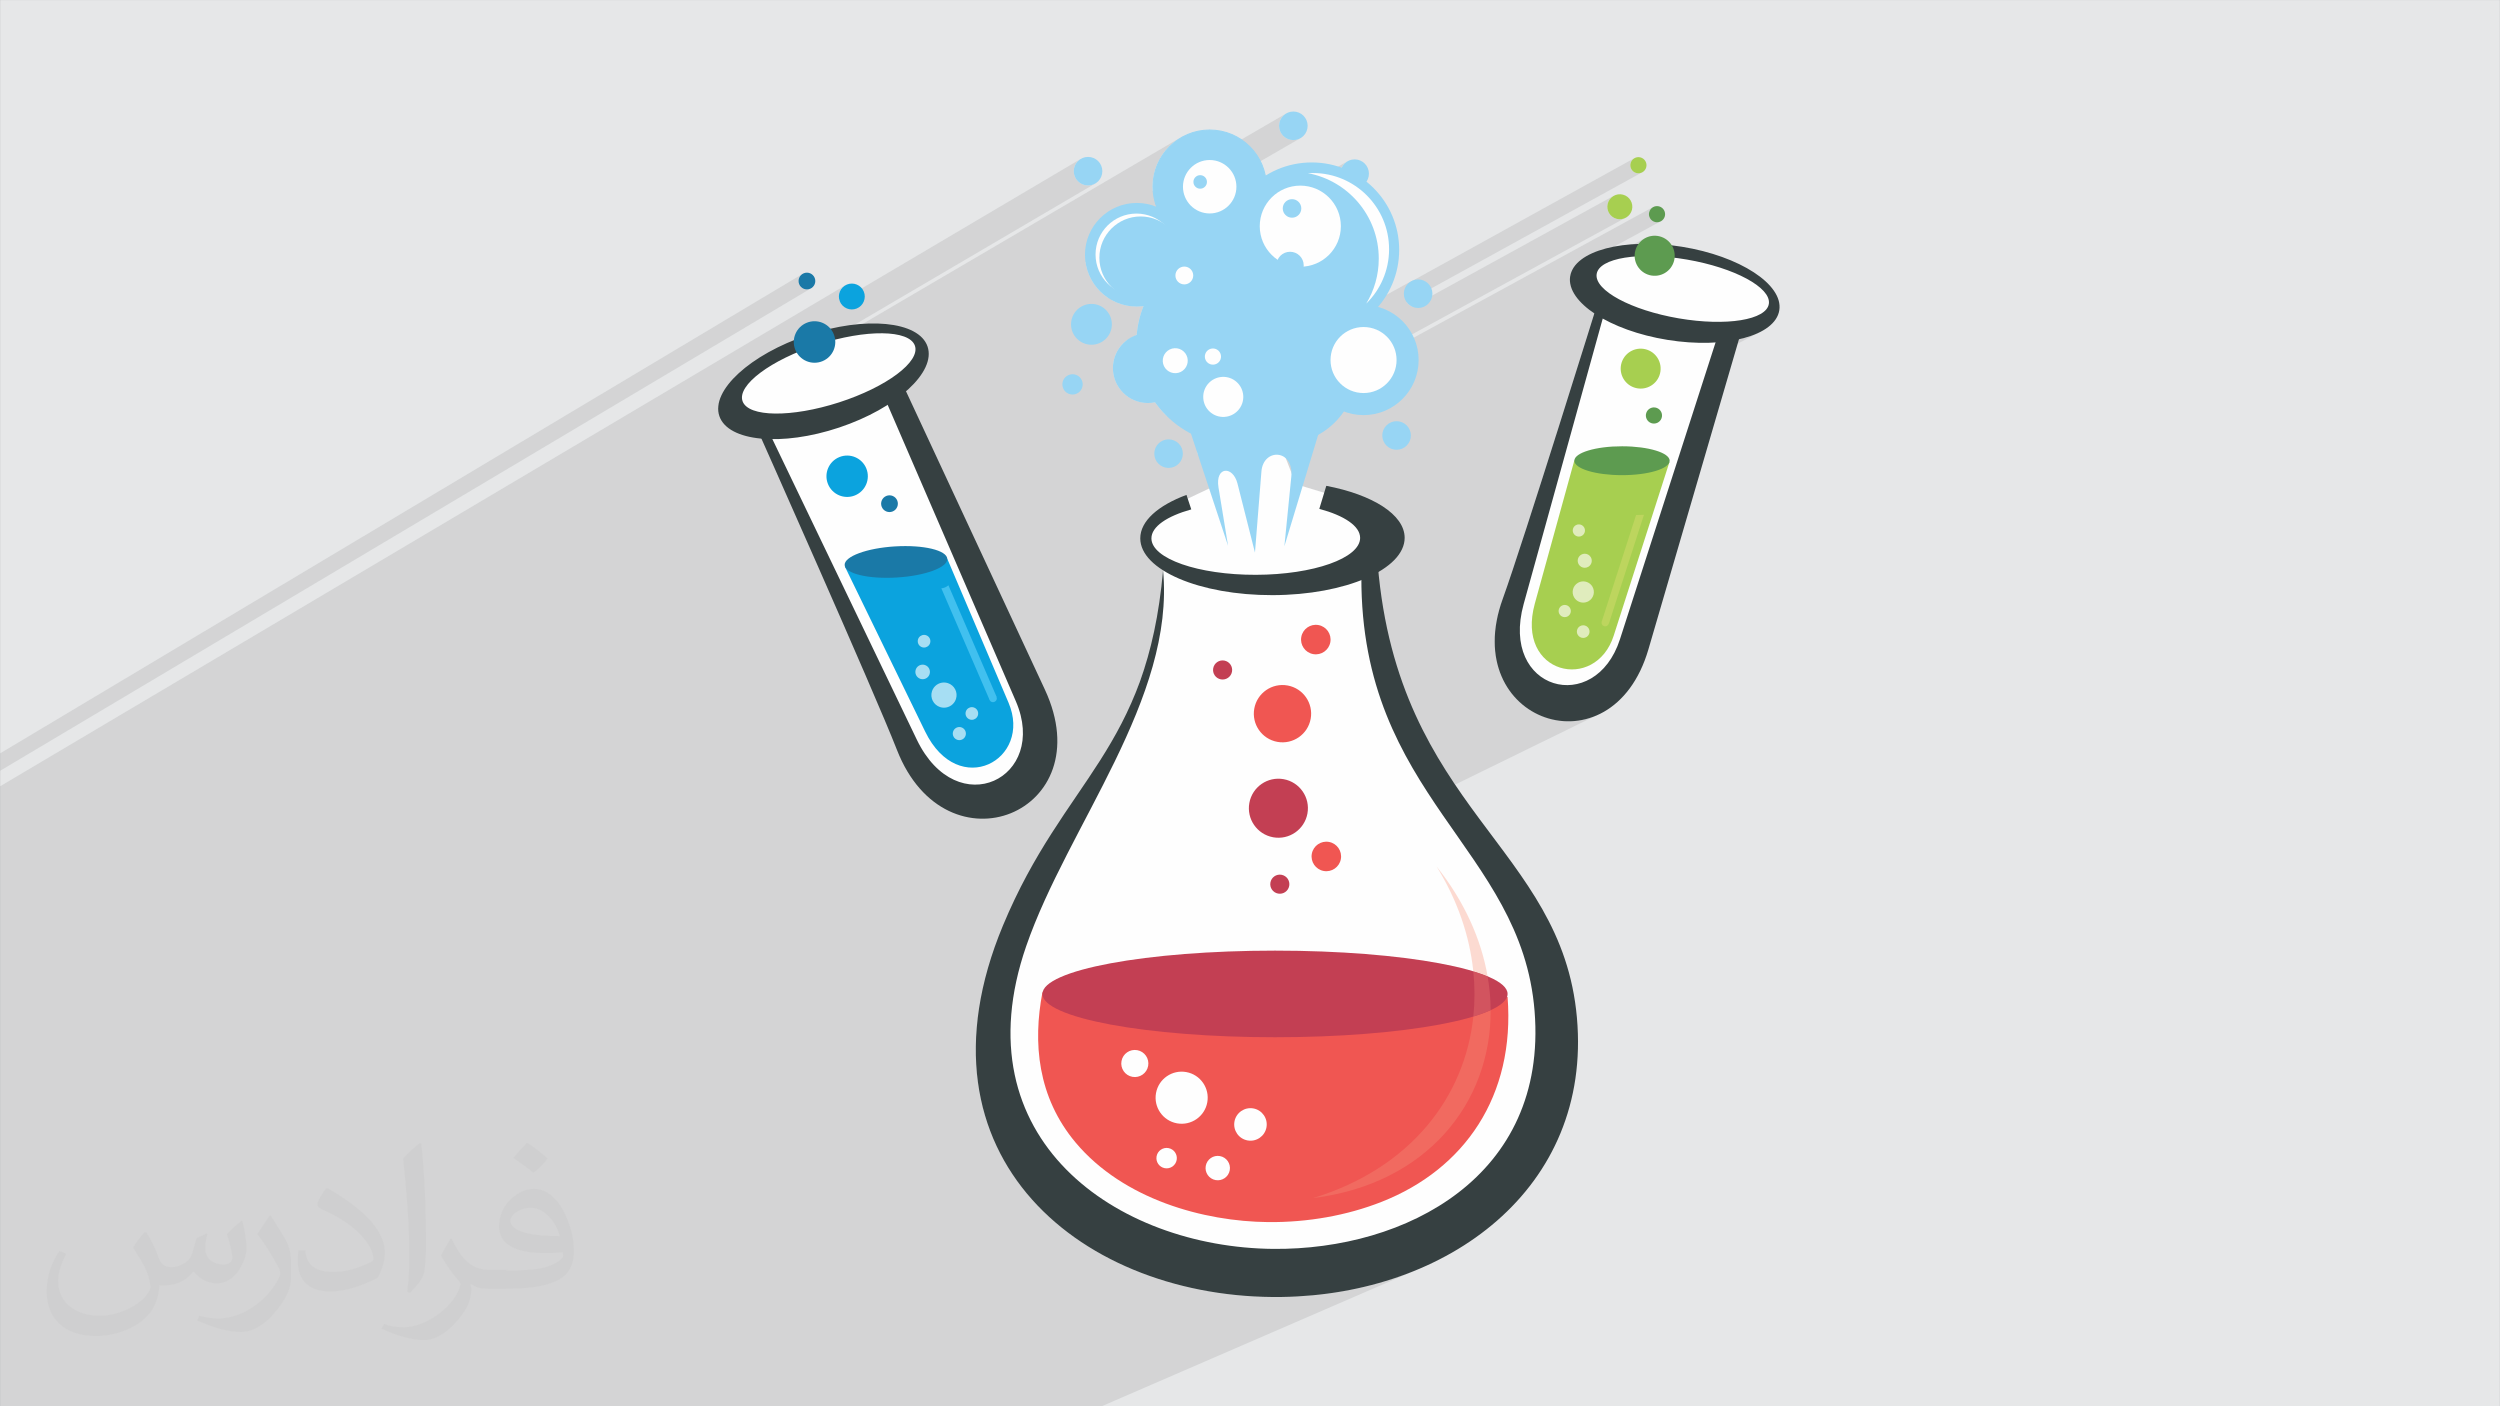 <?xml version="1.0" encoding="UTF-8"?>
<!DOCTYPE svg PUBLIC "-//W3C//DTD SVG 1.1//EN" "http://www.w3.org/Graphics/SVG/1.1/DTD/svg11.dtd">
<!-- Creator: CorelDRAW -->
<svg xmlns="http://www.w3.org/2000/svg" xml:space="preserve" width="3.703in" height="2.083in" version="1.1" style="shape-rendering:geometricPrecision; text-rendering:geometricPrecision; image-rendering:optimizeQuality; fill-rule:evenodd; clip-rule:evenodd"
viewBox="0 0 3703.33 2083.33"
 xmlns:xlink="http://www.w3.org/1999/xlink"
 xmlns:xodm="http://www.corel.com/coreldraw/odm/2003"
 enable-background="new 0 0 512 512">
 <rect x="0" y="0" width="3703.33" height="2083.33" fill="#808080" stroke="none"/>
 <defs>
  <style type="text/css">
   <![CDATA[
    .fil11 {fill:#FEFEFE}
    .fil3 {fill:#FEFEFE}
    .fil9 {fill:#F05652}
    .fil10 {fill:#C33F53}
    .fil20 {fill:#BDD55E}
    .fil15 {fill:#97D5F4}
    .fil17 {fill:#A7CF50}
    .fil8 {fill:#41C0EF}
    .fil18 {fill:#5D9B50}
    .fil6 {fill:#364041}
    .fil4 {fill:#0BA3DE}
    .fil5 {fill:#1A79A7}
    .fil0 {fill:#E6E7E8}
    .fil12 {fill:#FCDAD1;fill-rule:nonzero}
    .fil13 {fill:#F16A60;fill-rule:nonzero}
    .fil19 {fill:#E0ECBD;fill-rule:nonzero}
    .fil14 {fill:#D2545F;fill-rule:nonzero}
    .fil7 {fill:#A6DEF3;fill-rule:nonzero}
    .fil16 {fill:#97D5F4;fill-rule:nonzero}
    .fil2 {fill:#373435;fill-opacity:0.031}
    .fil1 {fill:#373435;fill-opacity:0.102}
   ]]>
  </style>
 </defs>
 <g id="Layer_x0020_1">
  <polygon class="fil0" points="-0,0.07 3703.33,0.07 3703.33,2083.26 -0,2083.26 "/>
  <path class="fil1" d="M274.51 2083.26l-214.15 0 -60.36 0 0 -63.3 0 -46.03 0 -81.13 0 -3.91 0 -75.13 0 -38.49 0 -3.19 0 -2.27 0 -1.78 0 -3.32 0 -21.93 0 -10.1 0 -0.37 0 -3.57 0 -14.31 0 -5.74 0 -2.13 0 -1.4 0 -12.56 0 -5.07 0 -4.34 0 -5.32 0 -2.6 0 -2.89 0 -7.05 0 -2.94 0 -3.81 0 -11.74 0 -3.5 0 -2.16 0 -2.44 0 -0.56 0 -4.58 0 -21.5 0 -1.19 0 -0.22 0 -0.99 0 -0.29 0 -5.4 0 -3.96 0 -5.41 0 -2.99 0 -9.19 0 -6.43 0 -3.48 0 -0.39 0 -26.11 0 -4.09 0 -62.68 0 -1.87 0 -4.85 0 -15.54 0 -7.57 0 -2.03 0 -0.87 0 -15.42 0 -3.81 0 -11.56 0 -4.26 0 -25.2 0 -2.63 0 -3.76 0 -8.72 0 -32.02 0 -0.06 0 -21.53 0 -2.71 0 -7.41 0 -4.47 0 -4.44 0 -11.85 0 -10.22 0 -5.76 0 -1.36 0 -28.1 0 -0.66 0 -0.49 0 -10.96 0 -5.15 0 -2.88 0 -16.7 0 -0.19 0 -7.08 0 -3.89 0 -1.22 0 -8.29 0 -2.06 0 -0.07 0 -16.81 1251.15 -741.55 -2.91 2.39 -2.35 2.86 -1.75 3.24 -1.1 3.51 -0.41 3.69 0.31 3.76 1.07 3.66 355.9 -210.35 -3.13 2.58 -2.59 3.13 -1.95 3.59 -1.24 3.98 -0.43 4.27 0.43 4.26 1.24 3.97 1.95 3.59 2.59 3.13 3.13 2.59 3.59 1.95 3.98 1.24 4.27 0.43 4.27 -0.43 3.97 -1.24 3.6 -1.95 -559.11 328.14 -0.57 3.56 0.06 2.43 687.6 -403.2 -6.99 4.24 -6.53 4.88 -6.02 5.47 -5.47 6.02 -4.88 6.52 -3.55 5.83 73.83 -43.21 0 0.78 -74.55 43.63 -3.55 7.37 -2.85 7.79 -2.09 8.12 -1.28 8.42 -0.44 8.67 0.09 3.86 0.18 2.71 196.59 -114.37 -3.13 2.59 -2.58 3.13 -1.95 3.59 -1.24 3.97 -0.43 4.27 0.43 4.27 1.24 3.97 1.95 3.6 2.58 3.13 3.13 2.58 3.6 1.95 3.97 1.24 4.27 0.43 4.27 -0.43 3.97 -1.24 3.6 -1.95 -319.63 184.66 0.65 4.28 1.89 7.36 2.58 7.06 1.24 2.56 264.34 -152.16 -3.75 2.23 -260.57 149.98 1.97 4.09 3.85 6.33 4.42 5.91 4.95 5.45 5.45 4.96 5.91 4.42 0.72 0.44 353.36 -201.98 -2.37 1.79 -2.09 2.1 -1.78 2.37 -1.44 2.61 -341.98 195.35 1.91 1.16 6.71 3.23 7.06 2.58 7.36 1.89 7.62 1.16 7.85 0.4 1.25 -0.01 1.24 -0.03 1.24 -0.05 1.23 -0.07 1.23 -0.09 1.22 -0.11 1.22 -0.13 1.21 -0.15 -1.9 5.05 -1.72 5.14 -1.54 5.22 -1.36 5.3 -1.17 5.37 -0.98 5.44 -0.78 5.5 -0.58 5.57 -16.74 9.46 -0.5 0.4 -2.9 2.7 -2.69 2.91 -2.46 3.11 -2.22 3.3 -1.96 3.47 -1.7 3.63 -1.42 3.78 -1.13 3.91 -0.82 4.04 -0.5 4.14 -0.17 4.24 0.27 5.3 0.78 5.14 1.28 4.97 1.74 4.76 2.18 4.53 2.6 4.27 2.98 3.99 3.34 3.68 3.68 3.35 3.99 2.98 4.27 2.59 4.53 2.18 4.76 1.74 4.96 1.28 5.14 0.78 5.3 0.27 1.35 -0.02 1.34 -0.05 1.33 -0.09 1.32 -0.12 1.31 -0.15 1.3 -0.18 1.29 -0.22 1.28 -0.25 2.64 3.6 2.74 3.52 2.84 3.43 2.94 3.34 3.04 3.26 3.13 3.17 0.4 0.38 360.27 -199.15 -1.74 1.43 333.82 -184.51 -1.86 1.35 -1.58 1.7 -1.23 2.01 -0.83 2.28 -0.36 2.39 0.12 2.35 0.57 2.24 0.98 2.08 1.35 1.86 1.69 1.57 2 1.24 2.28 0.83 2.4 0.36 2.35 -0.12 2.25 -0.57 2.08 -0.98 -349.53 192.44 2.11 2.56 3.13 2.58 2.98 1.62 298.23 -163.92 -2.87 2.09 -2.43 2.62 -1.91 3.09 -1.29 3.52 -0.57 3.7 0.18 3.63 0.87 3.47 1.51 3.22 2.09 2.87 2.63 2.43 3.1 1.91 3.52 1.29 3.7 0.56 3.63 -0.18 3.47 -0.87 3.21 -1.51 -635.8 347.33 1.7 5.12 673.66 -367.68 -1.86 1.35 -1.57 1.7 -1.24 2.01 -0.83 2.28 -0.36 2.4 0.12 2.35 0.56 2.24 0.98 2.08 1.35 1.86 1.69 1.57 2 1.24 2.28 0.83 2.4 0.37 2.35 -0.12 2.24 -0.56 2.08 -0.98 -131.07 71.26 -0.4 0.65 -2.08 4.9 -1.24 5.14 -0.35 3.49 0 0.24 111.41 -60.46 -3.65 2.34 -3.28 2.86 -2.85 3.33 -101.6 55.11 0 0.09 0.42 3.52 0.78 3.52 1.14 3.52 1.49 3.52 1.83 3.51 2.17 3.49 2.49 3.47 2.81 3.44 3.12 3.41 3.41 3.37 3.71 3.33 3.99 3.28 4.26 3.23 4.53 3.17 -2.45 7.86 -2.79 8.93 -3.1 9.93 -3.39 10.85 -3.66 11.7 -3.91 12.49 -4.13 13.19 -4.34 13.83 -4.52 14.39 -4.68 14.88 -4.81 15.3 -4.93 15.65 -5.03 15.92 -4.94 15.64 270.94 -142.25 6.2 -1.5 5.93 -1.67 5.65 -1.84 5.36 -2.02 5.05 -2.18 4.73 -2.34 -305.99 160.52 -3.17 10.01 -5.17 16.3 -5.18 16.29 -5.16 16.2 -5.13 16.04 -5.06 15.8 -4.98 15.49 -4.88 15.11 -4.75 14.66 -4.6 14.14 -4.43 13.54 -4.24 12.87 -4.02 12.13 -3.78 11.31 -3.53 10.43 -3.24 9.47 -2.94 8.43 -2.61 7.33 -5.34 16.77 -3.71 16.13 -2.16 15.47 -0.7 14.78 0.68 14.06 1.97 13.3 3.18 12.52 4.3 11.7 5.33 10.86 6.29 10 7.15 9.09 7.93 8.16 8.63 7.2 9.24 6.21 9.76 5.19 10.2 4.14 10.55 3.06 10.82 1.95 11 0.81 11.1 -0.36 11.11 -1.56 11.04 -2.79 10.87 -4.04 -916.81 448.78 -1.65 13.78 -1.37 27.75 0.6 26.87 2.5 25.98 4.33 25.08 6.1 24.15 7.79 23.22 9.41 22.27 10.97 21.3 12.45 20.33 13.87 19.33 15.21 18.33 16.5 17.31 17.7 16.27 18.83 15.22 19.91 14.15 20.9 13.07 21.83 11.98 22.69 10.87 23.48 9.74 24.19 8.61 24.85 7.45 25.43 6.29 25.94 5.11 26.37 3.91 26.75 2.7 27.05 1.48 27.28 0.24 22.93 -0.78 22.71 -1.66 22.45 -2.54 22.15 -3.41 21.82 -4.26 21.45 -5.11 21.04 -5.95 20.59 -6.77 20.11 -7.59 19.59 -8.39 -480.78 208.33 -104.35 0 -1253.63 0zm-274.51 -941.51l0 -14.73 0 -10.96 1188.39 -710.04 -1.89 1.55 -1.52 1.85 -1.13 2.1 -0.71 2.27 -0.27 2.38 0.21 2.43 0.71 2.41 1.17 2.22 1.54 1.89 1.85 1.52 2.09 1.13 2.27 0.72 2.39 0.27 2.43 -0.21 2.41 -0.71 2.22 -1.17 -1202.16 715.22 0 -0.13z"/>
  <path class="fil2" d="M217.02 1826.24c7,11 12,21 16,32 3,7 5,19 21,19 5,0 11,-1 17,-5 7,-3 12,-9 14,-17l6 -21 15 -7 1 1c-2,8 -3,16 -3,21 0,18 15,24 27,24 7,0 13,-3 13,-10 0,-8 -4,-22 -8,-35 7,-7 14,-14 22,-20l1 1c4,15 6,30 6,40 0,10 -4,20 -8,27 -7,14 -20,25 -36,25 -12,0 -25,-6 -34,-17l-1 0c-9,11 -22,20 -43,20l-7 0c-1,14 -4,24 -9,33 -13,25 -50,42 -85.01,42 -49,0 -73.01,-28 -73.01,-66 0,-23 8,-45 19,-60l10 4c-7,14 -12,27 -12,40 0,35 29,52 62,52 30,0 68.01,-19 75.01,-42 -3,-25 -12,-36 -26,-59 4,-7 10,-15 17,-23l1 0 0 0 2 1 0.02 -0.01zm564.05 -133.01c10,6 20,14 30,23 -6,8 -12,15 -21,21 -10,-8 -20,-15 -30,-22 7,-8 14,-15 20,-22l0 0 1 0 0 -0zm5 96.01c-17,0 -30,11 -30,19 0,17 33,23 73.01,23 -5,-20 -22,-42 -43,-42zm-37 93.01c22,0 41,-1 55,-4 16,-4 30,-12 30,-18 0,-1 0,-3 -1,-5 -9,1 -19,1 -29,1 -29,0 -52,-7 -61,-23 -2,-5 -4,-10 -4,-16 0,-16 7,-32 19,-42 10,-9 21,-14 33,-14 20,0 37,16 48,42 6,14 11,30 11,51 0,14 -4,25 -12,34 -16,15 -45,21 -90.01,21l-20 0 0 0 -5 0c-11,0 -19,-2 -25,-7l-1 0c0,3 1,5 1,7 0,10 -3,23 -10,33 -20,30 -42,43 -60,43 -19,0 -42,-7 -63,-17l4 -7c7,3 16,5 29,5 34,0 78.01,-33 84.01,-64 -1,-3 -3,-6 -7,-10 -10,-12 -16,-22 -22,-32 5,-10 10,-18 14,-25l2 0c14,29 28,46 57,46l5 0 0 0 21 0 0 0 -3 1 -0 -0zm-146.01 31c2,-14 3,-29 3,-43l0 -21c0,-39 -5,-96.01 -9,-133.01 7,-8 17,-17 25,-23l2 1c5,47 7,101.01 7,151.01 0,13 -1,26 -2,35 -1,12 -8,21 -22,35l-3 -1 0 0 -1 -1 -0 0zm-151.02 -62.01c1,18 10,33 41,33 20,0 36,-5 55,-14 3,-1 5,-3 5,-5 0,-12 -9,-27 -24,-41 -14,-13 -34,-25 -51,-32 -6,-3 -8,-5 -8,-8 0,-5 7,-16 13,-24l2 0c20,11 43,27 60,44 15,16 25,33 25,51 0,13 -4,26 -11,38 -22,11 -46,20 -70.01,20 -29,0 -48,-14 -48,-45 0,-3 0,-9 1,-16l10 0 0 0 0 -1 0 0zm-52 -52l18 29c7,11 13,22 13,41l0 24c0,19 -12,39 -32,60 -15,14 -29,20 -42,20 -19,0 -40,-6 -65,-17l3 -7c8,2 17,4 28,4 36,0 72.01,-26 89.01,-58 2,-4 3,-7 3,-9 0,-4 -2,-8 -4,-11 -9,-17 -19,-33 -30,-47 6,-9 12,-18 18,-27l1 0 0 0 0 -2 0 -0z"/>
  <g id="_2369313719280">
   <path class="fil3" d="M2616.31 474.53c-6.2,5.32 -54.44,20.42 -54.44,20.42l-158.26 510.91 -49.05 29.16 -50.37 0 -51.69 -29.16 -18.56 -33.14c0,0 -0,-37.12 1.32,-45.07 1.33,-7.95 140.97,-463.08 140.97,-463.08l-30.95 -48.59 11.93 -27.83 42.44 -14.43 92.52 2.01 63.02 16.76 55.65 26.82 17.43 26.82 -11.96 28.41z"/>
   <path class="fil3" d="M1077.4 602.49c0,0 10.02,-35.47 17.73,-43.18 7.71,-7.7 91.76,-52.43 91.76,-52.43l84.81 -17.73 59.37 2.31 33.93 19.28 -6.17 37.01 -30.59 42.99 201.63 430.37c0,0 6.89,80.8 5.91,86.71 -0.98,5.91 -35.47,66.02 -35.47,66.02 0,0 -35.48,11.83 -49.27,13.8 -13.79,1.97 -24.63,-0 -33.5,-5.92 -8.87,-5.91 -67.99,-46.31 -67.99,-46.31l-162.59 -376.41 -57.37 -122.74 -52.21 -33.77z"/>
   <path class="fil3" d="M1919.59 717.24l78.24 23.85 49.18 42.48c0,0 -17.89,41.72 -20.87,46.2 -2.98,4.47 -8.19,21.61 -3.72,35.02 4.47,13.41 61.85,212.37 61.85,212.37 0,0 170.82,268.37 175.76,274.28 4.93,5.91 37.45,106.43 37.45,106.43l6.9 67.02c0,0 -56.61,227.75 -92.49,252.09 -35.87,24.35 -162.71,107.63 -231.9,107.63 -69.19,0 -327.99,-28.19 -372.83,-85.84 -44.84,-57.65 -126.84,-151.19 -133.25,-176.81 -6.41,-25.62 12.81,-174.24 12.81,-196.02 0,-21.78 108.91,-229.34 108.91,-229.34l60.48 -95.48 30.24 -85.45 25.65 -70.31 6.05 -34.45 5.56 -76.33c0,0 -25.22,-27.76 -25.22,-30.28 0,-2.52 2.09,-15.92 4.61,-19.69 2.52,-3.77 27.65,-32.26 27.65,-32.26l64.52 -30.58 0.31 -39.29 -65.61 -94.6 -38.45 -29.74 28.33 -51.41 -19.93 -71.31 49.62 -85.43c0,0 121.49,61.76 124.4,74.36 2.91,12.6 -4.84,162.81 -4.84,162.81l50.6 130.09z"/>
   <g>
    <path class="fil4" d="M1403.26 827.92l90.68 213.06c35.94,84.46 -74,144.52 -123.51,42.77l-118.96 -244.48 151.8 -11.36z"/>
    <path class="fil5" d="M1326 809.45c42,-2.54 76.58,5.74 77.24,18.46 0.67,12.73 -32.85,25.11 -74.83,27.64 -42,2.55 -76.58,-5.72 -77.24,-18.46 -0.66,-12.72 32.85,-25.11 74.83,-27.65z"/>
    <path class="fil6" d="M1212.2 510.33c-70.48,22.76 -120.74,60.41 -112.25,84.08 8.49,23.69 72.51,24.44 142.99,1.68 70.48,-22.76 120.73,-60.41 112.25,-84.1 -8.49,-23.68 -72.51,-24.43 -142.99,-1.67zm-15.78 -13.91c-85.16,28.48 -143.74,82.22 -130.85,120.03 12.9,37.81 92.39,45.37 177.55,16.89 85.17,-28.48 143.75,-82.22 130.85,-120.02 -12.89,-37.81 -92.39,-45.37 -177.55,-16.9z"/>
    <path class="fil6" d="M1337.22 569.27l210.56 452.3c84.93,182.45 -146.19,276.18 -219.18,89.24 -33.78,-86.52 -207.52,-476.33 -207.52,-476.33l17.03 3.56 219.92 457.61c59.78,124.37 196.04,57.16 146.72,-56.9l-197.3 -456.21 29.77 -13.27z"/>
    <path class="fil7" d="M1366.72 1006.2c-1.1,0 -2.22,-0.17 -3.33,-0.52 -5.67,-1.84 -8.78,-7.93 -6.94,-13.59 1.48,-4.56 5.71,-7.46 10.26,-7.46 1.1,0 2.22,0.17 3.33,0.52 5.67,1.83 8.78,7.93 6.93,13.6 -1.47,4.56 -5.71,7.46 -10.26,7.46z"/>
    <path class="fil7" d="M1398.33 1048.41c-1.91,0 -3.85,-0.29 -5.77,-0.91 -9.81,-3.17 -15.19,-13.7 -12.01,-23.51 2.56,-7.89 9.89,-12.92 17.76,-12.92 1.91,0 3.84,0.3 5.76,0.91 9.8,3.19 15.19,13.71 12,23.51 -2.55,7.9 -9.88,12.92 -17.74,12.92z"/>
    <path class="fil7" d="M1439.62 1066.35c-0.96,0 -1.94,-0.15 -2.89,-0.46 -4.93,-1.6 -7.63,-6.88 -6.03,-11.81 1.28,-3.97 4.96,-6.49 8.91,-6.49 0.96,0 1.93,0.15 2.89,0.46 4.93,1.59 7.63,6.88 6.03,11.81 -1.29,3.96 -4.96,6.49 -8.91,6.49z"/>
    <path class="fil7" d="M1421.08 1096.47c-0.99,0 -2,-0.15 -3,-0.48 -5.11,-1.65 -7.91,-7.13 -6.25,-12.22 1.34,-4.11 5.15,-6.73 9.25,-6.73 0.99,0 2,0.16 2.99,0.48 5.1,1.65 7.89,7.13 6.24,12.23 -1.33,4.11 -5.14,6.72 -9.24,6.72z"/>
    <path class="fil4" d="M1266.39 733.94c15.69,-6.36 23.24,-24.24 16.88,-39.93 -6.37,-15.69 -24.24,-23.24 -39.92,-16.88 -15.69,6.37 -23.24,24.24 -16.89,39.93 6.37,15.69 24.24,23.24 39.93,16.88z"/>
    <path class="fil5" d="M1218.12 535.13c15.74,-6.38 23.32,-24.31 16.94,-40.04 -6.39,-15.74 -24.32,-23.32 -40.06,-16.94 -15.74,6.38 -23.31,24.31 -16.93,40.05 6.38,15.74 24.31,23.32 40.05,16.93z"/>
    <path class="fil4" d="M1269.01 457.04c9.81,-3.98 14.54,-15.17 10.56,-24.98 -3.98,-9.82 -15.17,-14.54 -24.99,-10.56 -9.81,3.97 -14.54,15.16 -10.56,24.98 3.98,9.81 15.17,14.54 24.99,10.56z"/>
    <path class="fil5" d="M1199.94 427.84c6.35,-2.57 9.41,-9.81 6.83,-16.16 -2.57,-6.35 -9.81,-9.41 -16.16,-6.84 -6.35,2.58 -9.42,9.82 -6.83,16.17 2.57,6.34 9.81,9.41 16.16,6.83z"/>
    <path class="fil5" d="M1322.26 757.69c6.35,-2.58 9.41,-9.81 6.84,-16.17 -2.57,-6.35 -9.81,-9.41 -16.17,-6.83 -6.34,2.57 -9.41,9.81 -6.83,16.17 2.58,6.34 9.81,9.41 16.17,6.83z"/>
    <path class="fil7" d="M1368.81 959.3c-0.96,0 -1.93,-0.15 -2.89,-0.46 -4.93,-1.6 -7.62,-6.89 -6.02,-11.81 1.28,-3.97 4.96,-6.49 8.91,-6.49 0.96,0 1.93,0.14 2.89,0.46 4.92,1.59 7.63,6.88 6.02,11.8 -1.28,3.97 -4.96,6.5 -8.91,6.5z"/>
    <path class="fil8" d="M1404.87 867.03l71.31 165.02 -10.59 4.22 -71.19 -164.69c3.9,-0.33 7.57,-1.94 10.46,-4.54z"/>
    <path class="fil8" d="M1472.69 1029.21c2.97,0.96 4.59,4.15 3.63,7.11 -0.96,2.96 -4.15,4.59 -7.1,3.63 -2.97,-0.96 -4.59,-4.15 -3.63,-7.12 0.96,-2.97 4.15,-4.57 7.1,-3.63z"/>
    <path class="fil6" d="M1964.69 719.73c68.33,13.04 116,42.52 116.09,76.93 0.11,46.69 -87.48,84.75 -195.63,85.01 -108.16,0.26 -195.93,-37.38 -196.04,-84.07 -0.07,-25.74 26.5,-48.83 68.45,-64.44l7.11 21.49c-36,10.04 -59.09,25.55 -59.05,42.91 0.08,30.03 69.34,54.2 154.73,54 85.38,-0.2 154.54,-24.71 154.46,-54.75 -0.05,-17.55 -23.74,-33.1 -60.47,-42.95l10.35 -34.12z"/>
    <path class="fil6" d="M2016.64 854.7c-0.92,325.54 237.28,401.32 256.61,643.24 19.61,245.37 -191.46,353.88 -386.73,352.22 -232.25,-1.98 -465.2,-162.86 -366.35,-448.67 61.59,-178.08 220.79,-366.02 202.7,-556.94 -23.54,268.44 -146.19,308.17 -237.12,526.43 -143.61,344.69 120.68,554.55 412.67,550.41 245.61,-3.48 460.06,-160.29 437.55,-413.76 -22.54,-253.65 -264.57,-308.31 -295.05,-671.14l-24.28 18.21z"/>
    <path class="fil9" d="M1907.37 1015.5c23.07,4.19 38.38,26.28 34.19,49.35 -4.19,23.08 -26.29,38.38 -49.35,34.19 -23.07,-4.19 -38.38,-26.28 -34.2,-49.35 4.19,-23.07 26.29,-38.37 49.36,-34.19z"/>
    <path class="fil10" d="M1901.54 1154.31c23.76,4.31 39.54,27.07 35.22,50.83 -4.31,23.78 -27.07,39.54 -50.83,35.22 -23.76,-4.31 -39.54,-27.07 -35.23,-50.84 4.32,-23.78 27.09,-39.54 50.85,-35.22z"/>
    <path class="fil9" d="M1968.65 1247.26c11.88,2.16 19.76,13.55 17.61,25.43 -2.16,11.87 -13.52,19.76 -25.42,17.61 -11.89,-2.17 -19.77,-13.55 -17.61,-25.43 2.15,-11.88 13.54,-19.77 25.42,-17.61z"/>
    <path class="fil10" d="M1898.37 1295.94c7.69,1.4 12.79,8.76 11.39,16.44 -1.39,7.7 -8.76,12.8 -16.45,11.4 -7.69,-1.39 -12.79,-8.75 -11.39,-16.45 1.39,-7.69 8.76,-12.79 16.44,-11.4z"/>
    <path class="fil9" d="M1544.16 1470.21c-14.2,74.14 -7.56,154.94 49.4,222.68 70.58,83.93 189.62,116.73 285.26,117.57 58.23,0.51 116.28,-9.67 168,-30.07 122.67,-48.37 197.82,-156.74 186.44,-303.45l-689.09 -6.72z"/>
    <path class="fil11" d="M1684.62 1555.75c10.91,1.98 18.15,12.43 16.17,23.34 -1.98,10.91 -12.43,18.16 -23.34,16.17 -10.9,-1.97 -18.15,-12.43 -16.16,-23.33 1.98,-10.91 12.43,-18.15 23.34,-16.17z"/>
    <path class="fil11" d="M1757.3 1588.2c20.97,3.81 34.89,23.9 31.08,44.87 -3.81,20.96 -23.89,34.88 -44.86,31.07 -20.98,-3.8 -34.89,-23.89 -31.09,-44.85 3.81,-20.98 23.9,-34.89 44.86,-31.09z"/>
    <path class="fil11" d="M1856.66 1642.07c13.1,2.39 21.78,14.92 19.4,28.01 -2.38,13.09 -14.91,21.78 -28,19.4 -13.1,-2.38 -21.78,-14.91 -19.41,-28 2.39,-13.09 14.92,-21.78 28.01,-19.41z"/>
    <path class="fil11" d="M1807.12 1712.65c9.82,1.79 16.33,11.19 14.56,21.01 -1.79,9.82 -11.19,16.33 -21.01,14.56 -9.82,-1.79 -16.33,-11.19 -14.55,-21.01 1.78,-9.82 11.19,-16.34 21,-14.56z"/>
    <path class="fil10" d="M1888.71 1536.62c190.29,0 344.55,-28.73 344.55,-64.17 0,-35.44 -154.26,-64.16 -344.55,-64.16 -190.29,0 -344.55,28.72 -344.55,64.16 0,35.44 154.26,64.17 344.55,64.17z"/>
    <path class="fil12" d="M2203.67 1446.4c-6.19,-2.59 -13.28,-5.09 -21.19,-7.49 -5.46,-52.53 -23.56,-105.64 -54.43,-155.28 41.33,51.89 66.09,107.83 75.61,162.77z"/>
    <path class="fil13" d="M1945.1 1774.89c145.41,-44.49 224.96,-150.57 237.41,-268.89 9.89,-3 18.48,-6.16 25.66,-9.46 0.77,136.9 -94.23,257.32 -263.07,278.35z"/>
    <path class="fil14" d="M2182.51 1506c2.33,-22.04 2.31,-44.52 -0.03,-67.08 7.91,2.39 14.99,4.9 21.19,7.49 2.92,16.85 4.41,33.61 4.5,50.13 -7.17,3.3 -15.77,6.46 -25.66,9.46z"/>
    <path class="fil15" d="M1791.95 192.65c46.37,0 83.98,37.6 83.98,83.99 0,46.38 -37.6,83.97 -83.98,83.97 -46.38,0 -83.98,-37.59 -83.98,-83.97 0,-46.39 37.61,-83.99 83.98,-83.99z"/>
    <path class="fil16" d="M1791.95 192.65l0 0.77c22.98,0 43.78,9.31 58.83,24.38 15.06,15.06 24.37,35.85 24.37,58.84 0,22.98 -9.31,43.77 -24.37,58.83 -15.06,15.05 -35.86,24.36 -58.83,24.36 -22.98,0 -43.78,-9.31 -58.84,-24.36 -15.06,-15.06 -24.37,-35.86 -24.37,-58.83 0,-22.98 9.31,-43.78 24.37,-58.84 15.06,-15.07 35.85,-24.38 58.84,-24.38l0 -1.55c-46.81,0 -84.76,37.95 -84.76,84.76 0,46.81 37.94,84.74 84.76,84.74 46.8,0 84.75,-37.93 84.75,-84.74 0,-46.81 -37.94,-84.76 -84.75,-84.76l0 0.78z"/>
    <path class="fil15" d="M1943.11 240.64c71.57,0 129.57,58.02 129.57,129.58 0,71.56 -58,129.57 -129.57,129.57 -71.57,0 -129.58,-58 -129.58,-129.57 0,-71.56 58.01,-129.58 129.58,-129.58z"/>
    <path class="fil15" d="M2019.89 451.8c45.06,0 81.59,36.52 81.59,81.57 0,45.06 -36.53,81.59 -81.59,81.59 -45.06,0 -81.59,-36.52 -81.59,-81.59 0,-45.05 36.53,-81.57 81.59,-81.57z"/>
    <path class="fil15" d="M1898.72 434.99c61.63,0 111.57,49.96 111.57,111.58 0,61.63 -49.94,111.58 -111.57,111.58 -61.62,0 -111.57,-49.96 -111.57,-111.58 0,-61.62 49.95,-111.58 111.57,-111.58z"/>
    <path class="fil15" d="M1683.97 300.63c42.41,0 76.79,34.38 76.79,76.79 0,42.4 -34.38,76.78 -76.79,76.78 -42.41,0 -76.78,-34.38 -76.78,-76.78 0,-42.41 34.37,-76.79 76.78,-76.79z"/>
    <path class="fil15" d="M1833.56 358.71c83.04,0 150.34,67.3 150.34,150.34 0,83.02 -67.3,150.33 -150.34,150.33 -83.03,0 -150.33,-67.3 -150.33,-150.33 0,-83.05 67.3,-150.34 150.33,-150.34z"/>
    <path class="fil15" d="M1611.74 232.45c11.69,0 21.17,9.47 21.17,21.17 0,11.69 -9.47,21.17 -21.17,21.17 -11.7,0 -21.17,-9.48 -21.17,-21.17 0,-11.7 9.48,-21.17 21.17,-21.17z"/>
    <path class="fil15" d="M1915.89 165.22c11.7,0 21.17,9.48 21.17,21.17 0,11.69 -9.48,21.17 -21.17,21.17 -11.7,0 -21.17,-9.48 -21.17,-21.17 0,-11.69 9.48,-21.17 21.17,-21.17z"/>
    <path class="fil15" d="M2100.73 413.93c11.69,0 21.17,9.48 21.17,21.17 0,11.7 -9.48,21.17 -21.17,21.17 -11.69,0 -21.17,-9.47 -21.17,-21.17 0,-11.69 9.48,-21.17 21.17,-21.17z"/>
    <path class="fil15" d="M2068.81 623.98c11.69,0 21.17,9.47 21.17,21.17 0,11.69 -9.48,21.16 -21.17,21.16 -11.69,0 -21.17,-9.48 -21.17,-21.16 0,-11.7 9.48,-21.17 21.17,-21.17z"/>
    <path class="fil15" d="M1731.04 650.87c11.7,0 21.17,9.48 21.17,21.17 0,11.7 -9.48,21.17 -21.17,21.17 -11.69,0 -21.17,-9.47 -21.17,-21.17 0,-11.69 9.48,-21.17 21.17,-21.17z"/>
    <path class="fil15" d="M1588.76 554.38c8.32,0 15.07,6.73 15.07,15.05 0,8.33 -6.75,15.07 -15.07,15.07 -8.32,0 -15.06,-6.74 -15.06,-15.07 0,-8.32 6.74,-15.05 15.06,-15.05z"/>
    <path class="fil15" d="M1616.78 450.22c16.7,0 30.24,13.55 30.24,30.26 0,16.7 -13.54,30.24 -30.24,30.24 -16.71,0 -30.25,-13.54 -30.25,-30.24 0,-16.71 13.54,-30.26 30.25,-30.26z"/>
    <path class="fil15" d="M1757.75 622.94l61.43 185.65 -14.19 -86.52c-5.09,-31.09 21.3,-32.75 28.18,-5.55l25.85 102.09 9.57 -120.15c2.8,-35.11 48.34,-33.37 44.26,7.7l-10.24 103.07 64.74 -213.44 -102.09 -28.06 -107.52 55.21z"/>
    <path class="fil15" d="M1772.12 305.36c29.22,0 52.89,23.69 52.89,52.91 0,29.22 -23.67,52.89 -52.89,52.89 -29.22,0 -52.91,-23.67 -52.91,-52.89 0,-29.22 23.69,-52.91 52.91,-52.91z"/>
    <path class="fil11" d="M2019.89 484.46c27.02,0 48.91,21.91 48.91,48.91 0,27.02 -21.9,48.91 -48.91,48.91 -27.02,0 -48.92,-21.89 -48.92,-48.91 0,-27.01 21.9,-48.91 48.92,-48.91z"/>
    <path class="fil11" d="M1926.2 274.99c33.18,0 60.08,26.91 60.08,60.09 0,33.18 -26.9,60.08 -60.08,60.08 -33.19,0 -60.09,-26.9 -60.09,-60.08 0,-33.18 26.9,-60.09 60.09,-60.09z"/>
    <path class="fil15" d="M1913.92 295.05c7.58,0 13.74,6.14 13.74,13.73 0,7.58 -6.15,13.74 -13.74,13.74 -7.59,0 -13.73,-6.16 -13.73,-13.74 0,-7.59 6.15,-13.73 13.73,-13.73z"/>
    <path class="fil15" d="M1911.01 372.98c11.17,0 20.24,9.06 20.24,20.24 0,11.19 -9.07,20.26 -20.24,20.26 -11.19,0 -20.25,-9.07 -20.25,-20.26 0,-11.17 9.07,-20.24 20.25,-20.24z"/>
    <path class="fil15" d="M2006.67 236.11c11.69,0 21.18,9.48 21.18,21.17 0,11.69 -9.48,21.17 -21.18,21.17 -11.69,0 -21.17,-9.49 -21.17,-21.17 0,-11.69 9.48,-21.17 21.17,-21.17z"/>
    <path class="fil10" d="M1813.6 978.59c7.7,1.4 12.8,8.77 11.4,16.46 -1.39,7.68 -8.76,12.78 -16.45,11.39 -7.69,-1.4 -12.79,-8.77 -11.39,-16.46 1.39,-7.68 8.76,-12.78 16.44,-11.39z"/>
    <path class="fil9" d="M1953.07 925.98c11.89,2.15 19.76,13.54 17.6,25.42 -2.15,11.88 -13.52,19.76 -25.41,17.61 -11.89,-2.16 -19.78,-13.54 -17.61,-25.42 2.15,-11.89 13.53,-19.77 25.42,-17.61z"/>
    <path class="fil11" d="M1791.95 237.05c21.85,0 39.58,17.72 39.58,39.59 0,21.85 -17.73,39.57 -39.58,39.57 -21.87,0 -39.59,-17.72 -39.59,-39.57 0,-21.87 17.72,-39.59 39.59,-39.59z"/>
    <path class="fil15" d="M1777.86 259.49c5.54,0 10.03,4.48 10.03,10.03 0,5.53 -4.49,10.03 -10.03,10.03 -5.54,0 -10.02,-4.5 -10.02,-10.03 0,-5.54 4.49,-10.03 10.02,-10.03z"/>
    <path class="fil11" d="M1683.47 316.4c33.48,0 60.6,27.14 60.6,60.61 0,33.47 -27.12,60.61 -60.6,60.61 -33.48,0 -60.61,-27.13 -60.61,-60.61 0,-33.47 27.13,-60.61 60.61,-60.61z"/>
    <path class="fil15" d="M1689.67 320.67c33.78,0 61.15,27.38 61.15,61.16 0,33.77 -27.37,61.15 -61.15,61.15 -33.76,0 -61.15,-27.38 -61.15,-61.15 0,-33.78 27.39,-61.16 61.15,-61.16z"/>
    <path class="fil15" d="M1700.38 493.44c28.62,0 51.81,23.19 51.81,51.81 0,28.61 -23.19,51.82 -51.81,51.82 -28.61,0 -51.81,-23.2 -51.81,-51.82 0,-28.62 23.2,-51.81 51.81,-51.81z"/>
    <path class="fil11" d="M1944.83 256.32c62.35,0 112.88,50.54 112.88,112.88 0,31.56 -12.95,60.08 -33.84,80.57 11.78,-19.44 18.56,-42.25 18.56,-66.64 0,-62.98 -45.21,-115.39 -104.94,-126.57 2.43,-0.15 4.87,-0.24 7.34,-0.24z"/>
    <path class="fil11" d="M1754.37 394.92c7.3,0 13.2,5.91 13.2,13.2 0,7.29 -5.91,13.2 -13.2,13.2 -7.29,0 -13.2,-5.91 -13.2,-13.2 0,-7.29 5.91,-13.2 13.2,-13.2z"/>
    <path class="fil17" d="M2473.11 684.32l-82.63 257.37c-27.08,84.35 -145.93,57.73 -116.86,-47.55l58.54 -212.07 140.95 2.26z"/>
    <path class="fil18" d="M2402.97 661.14c38.99,0.03 70.51,9.63 70.4,21.45 -0.12,11.81 -31.81,21.36 -70.8,21.33 -38.99,-0.04 -70.51,-9.64 -70.4,-21.45 0.11,-11.82 31.81,-21.37 70.8,-21.33z"/>
    <path class="fil6" d="M2498.84 384.5c-70.45,-12.12 -130.28,-2.44 -133.64,21.62 -3.35,24.05 51.05,53.36 121.5,65.48 70.46,12.11 130.29,2.43 133.65,-21.62 3.35,-24.05 -51.05,-53.37 -121.51,-65.48zm-7.25 -18.96c-85.57,-13.81 -159.74,5.9 -165.66,44 -5.91,38.11 58.69,80.18 144.24,93.98 85.57,13.8 159.75,-5.9 165.65,-44 5.92,-38.11 -58.66,-80.18 -144.23,-93.98z"/>
    <path class="fil6" d="M2576.9 499.6l-134.98 462.28c-54.46,186.46 -281.84,107.42 -215.86,-74.7 30.53,-84.29 142.21,-443.74 142.21,-443.74l10.09 13.43 -121.3 438.04c-35.54,128.37 105.92,166.23 142.69,52.06l147.09 -456.67 30.06 9.31z"/>
    <path class="fil19" d="M2347.56 841.14c-3.55,0 -7,-1.82 -8.94,-5.08 -2.95,-4.95 -1.34,-11.33 3.61,-14.28 1.67,-1 3.51,-1.48 5.33,-1.48 3.54,0 7,1.82 8.95,5.08 2.94,4.95 1.32,11.34 -3.61,14.28 -1.67,1 -3.51,1.48 -5.33,1.48z"/>
    <path class="fil19" d="M2345.39 892.73c-5.35,0 -10.57,-2.74 -13.51,-7.68 -4.44,-7.45 -2,-17.09 5.44,-21.54 2.53,-1.51 5.3,-2.22 8.04,-2.22 5.35,0 10.57,2.74 13.51,7.67 4.44,7.45 2,17.1 -5.45,21.54 -2.52,1.5 -5.3,2.22 -8.04,2.22z"/>
    <path class="fil19" d="M2317.93 914.25c-3.08,0 -6.09,-1.57 -7.78,-4.42 -2.56,-4.28 -1.16,-9.84 3.13,-12.39 1.45,-0.87 3.06,-1.28 4.63,-1.28 3.08,0 6.09,1.57 7.78,4.41 2.56,4.3 1.15,9.84 -3.13,12.41 -1.45,0.86 -3.06,1.27 -4.63,1.27z"/>
    <path class="fil19" d="M2345.29 945.05c-3.19,0 -6.3,-1.63 -8.05,-4.57 -2.66,-4.45 -1.2,-10.19 3.25,-12.85 1.5,-0.89 3.16,-1.32 4.79,-1.32 3.19,0 6.3,1.63 8.06,4.57 2.65,4.45 1.19,10.2 -3.26,12.85 -1.5,0.91 -3.15,1.33 -4.8,1.33z"/>
    <path class="fil17" d="M2420.71 574.05c15.43,5.36 32.29,-2.8 37.65,-18.24 5.36,-15.43 -2.8,-32.3 -18.24,-37.66 -15.43,-5.36 -32.3,2.81 -37.66,18.24 -5.36,15.43 2.8,32.3 18.24,37.66z"/>
    <path class="fil18" d="M2443.8 407.63c-15.89,-4.06 -25.45,-20.24 -21.37,-36.12 4.07,-15.87 20.24,-25.44 36.12,-21.37 15.87,4.08 25.44,20.25 21.37,36.13 -4.08,15.88 -20.24,25.44 -36.12,21.37z"/>
    <path class="fil17" d="M2394.95 324.21c-9.91,-2.53 -15.89,-12.63 -13.34,-22.53 2.54,-9.9 12.63,-15.87 22.54,-13.33 9.91,2.54 15.87,12.63 13.33,22.54 -2.54,9.91 -12.63,15.87 -22.53,13.33z"/>
    <path class="fil18" d="M2451.65 328.9c-6.4,-1.65 -10.26,-8.17 -8.62,-14.57 1.64,-6.41 8.17,-10.27 14.58,-8.63 6.4,1.65 10.26,8.18 8.63,14.58 -1.64,6.41 -8.17,10.27 -14.58,8.63z"/>
    <path class="fil18" d="M2446.14 626.83c6.25,2.17 13.08,-1.14 15.25,-7.38 2.18,-6.25 -1.14,-13.07 -7.39,-15.24 -6.24,-2.18 -13.07,1.13 -15.24,7.37 -2.17,6.25 1.13,13.07 7.38,15.25z"/>
    <path class="fil19" d="M2338.86 794.93c-3.08,0 -6.09,-1.58 -7.78,-4.42 -2.56,-4.29 -1.16,-9.84 3.14,-12.4 1.45,-0.87 3.05,-1.28 4.62,-1.28 3.09,0 6.09,1.57 7.78,4.42 2.56,4.29 1.15,9.85 -3.14,12.4 -1.45,0.87 -3.06,1.29 -4.63,1.29z"/>
    <path class="fil20" d="M2435.27 762.66l-51.98 161.24 -0.16 -0.06c-0.35,1.32 -1.2,2.5 -2.46,3.25 -2.59,1.54 -5.93,0.69 -7.47,-1.88 -0.97,-1.64 -1,-3.57 -0.23,-5.16l50.63 -157.04c3.91,-0.1 7.8,-0.22 11.67,-0.36z"/>
    <path class="fil17" d="M2424.11 256.37c-6.4,-1.65 -10.26,-8.18 -8.63,-14.57 1.63,-6.41 8.17,-10.28 14.57,-8.64 6.41,1.65 10.27,8.18 8.63,14.59 -1.64,6.4 -8.17,10.26 -14.58,8.63z"/>
    <path class="fil11" d="M1813.69 617.62c-16.37,0.91 -30.37,-11.62 -31.27,-28 -0.91,-16.37 11.62,-30.36 27.98,-31.27 16.36,-0.91 30.37,11.62 31.27,27.99 0.91,16.37 -11.62,30.37 -27.99,31.28z"/>
    <path class="fil11" d="M1741.95 552.83c-10.21,0.56 -18.95,-7.25 -19.52,-17.45 -0.56,-10.22 7.26,-18.96 17.47,-19.53 10.2,-0.56 18.94,7.27 19.51,17.46 0.56,10.21 -7.25,18.95 -17.46,19.52z"/>
    <path class="fil11" d="M1797.42 540.19c-6.6,0.37 -12.26,-4.69 -12.63,-11.3 -0.37,-6.6 4.69,-12.26 11.3,-12.62 6.59,-0.37 12.25,4.69 12.63,11.3 0.37,6.6 -4.69,12.26 -11.3,12.62z"/>
    <path class="fil11" d="M1730.85 1700.82c8.22,1.49 13.68,9.37 12.19,17.59 -1.5,8.22 -9.37,13.68 -17.59,12.19 -8.23,-1.49 -13.68,-9.36 -12.18,-17.6 1.48,-8.22 9.37,-13.68 17.59,-12.19z"/>
   </g>
  </g>
 </g>
</svg>
